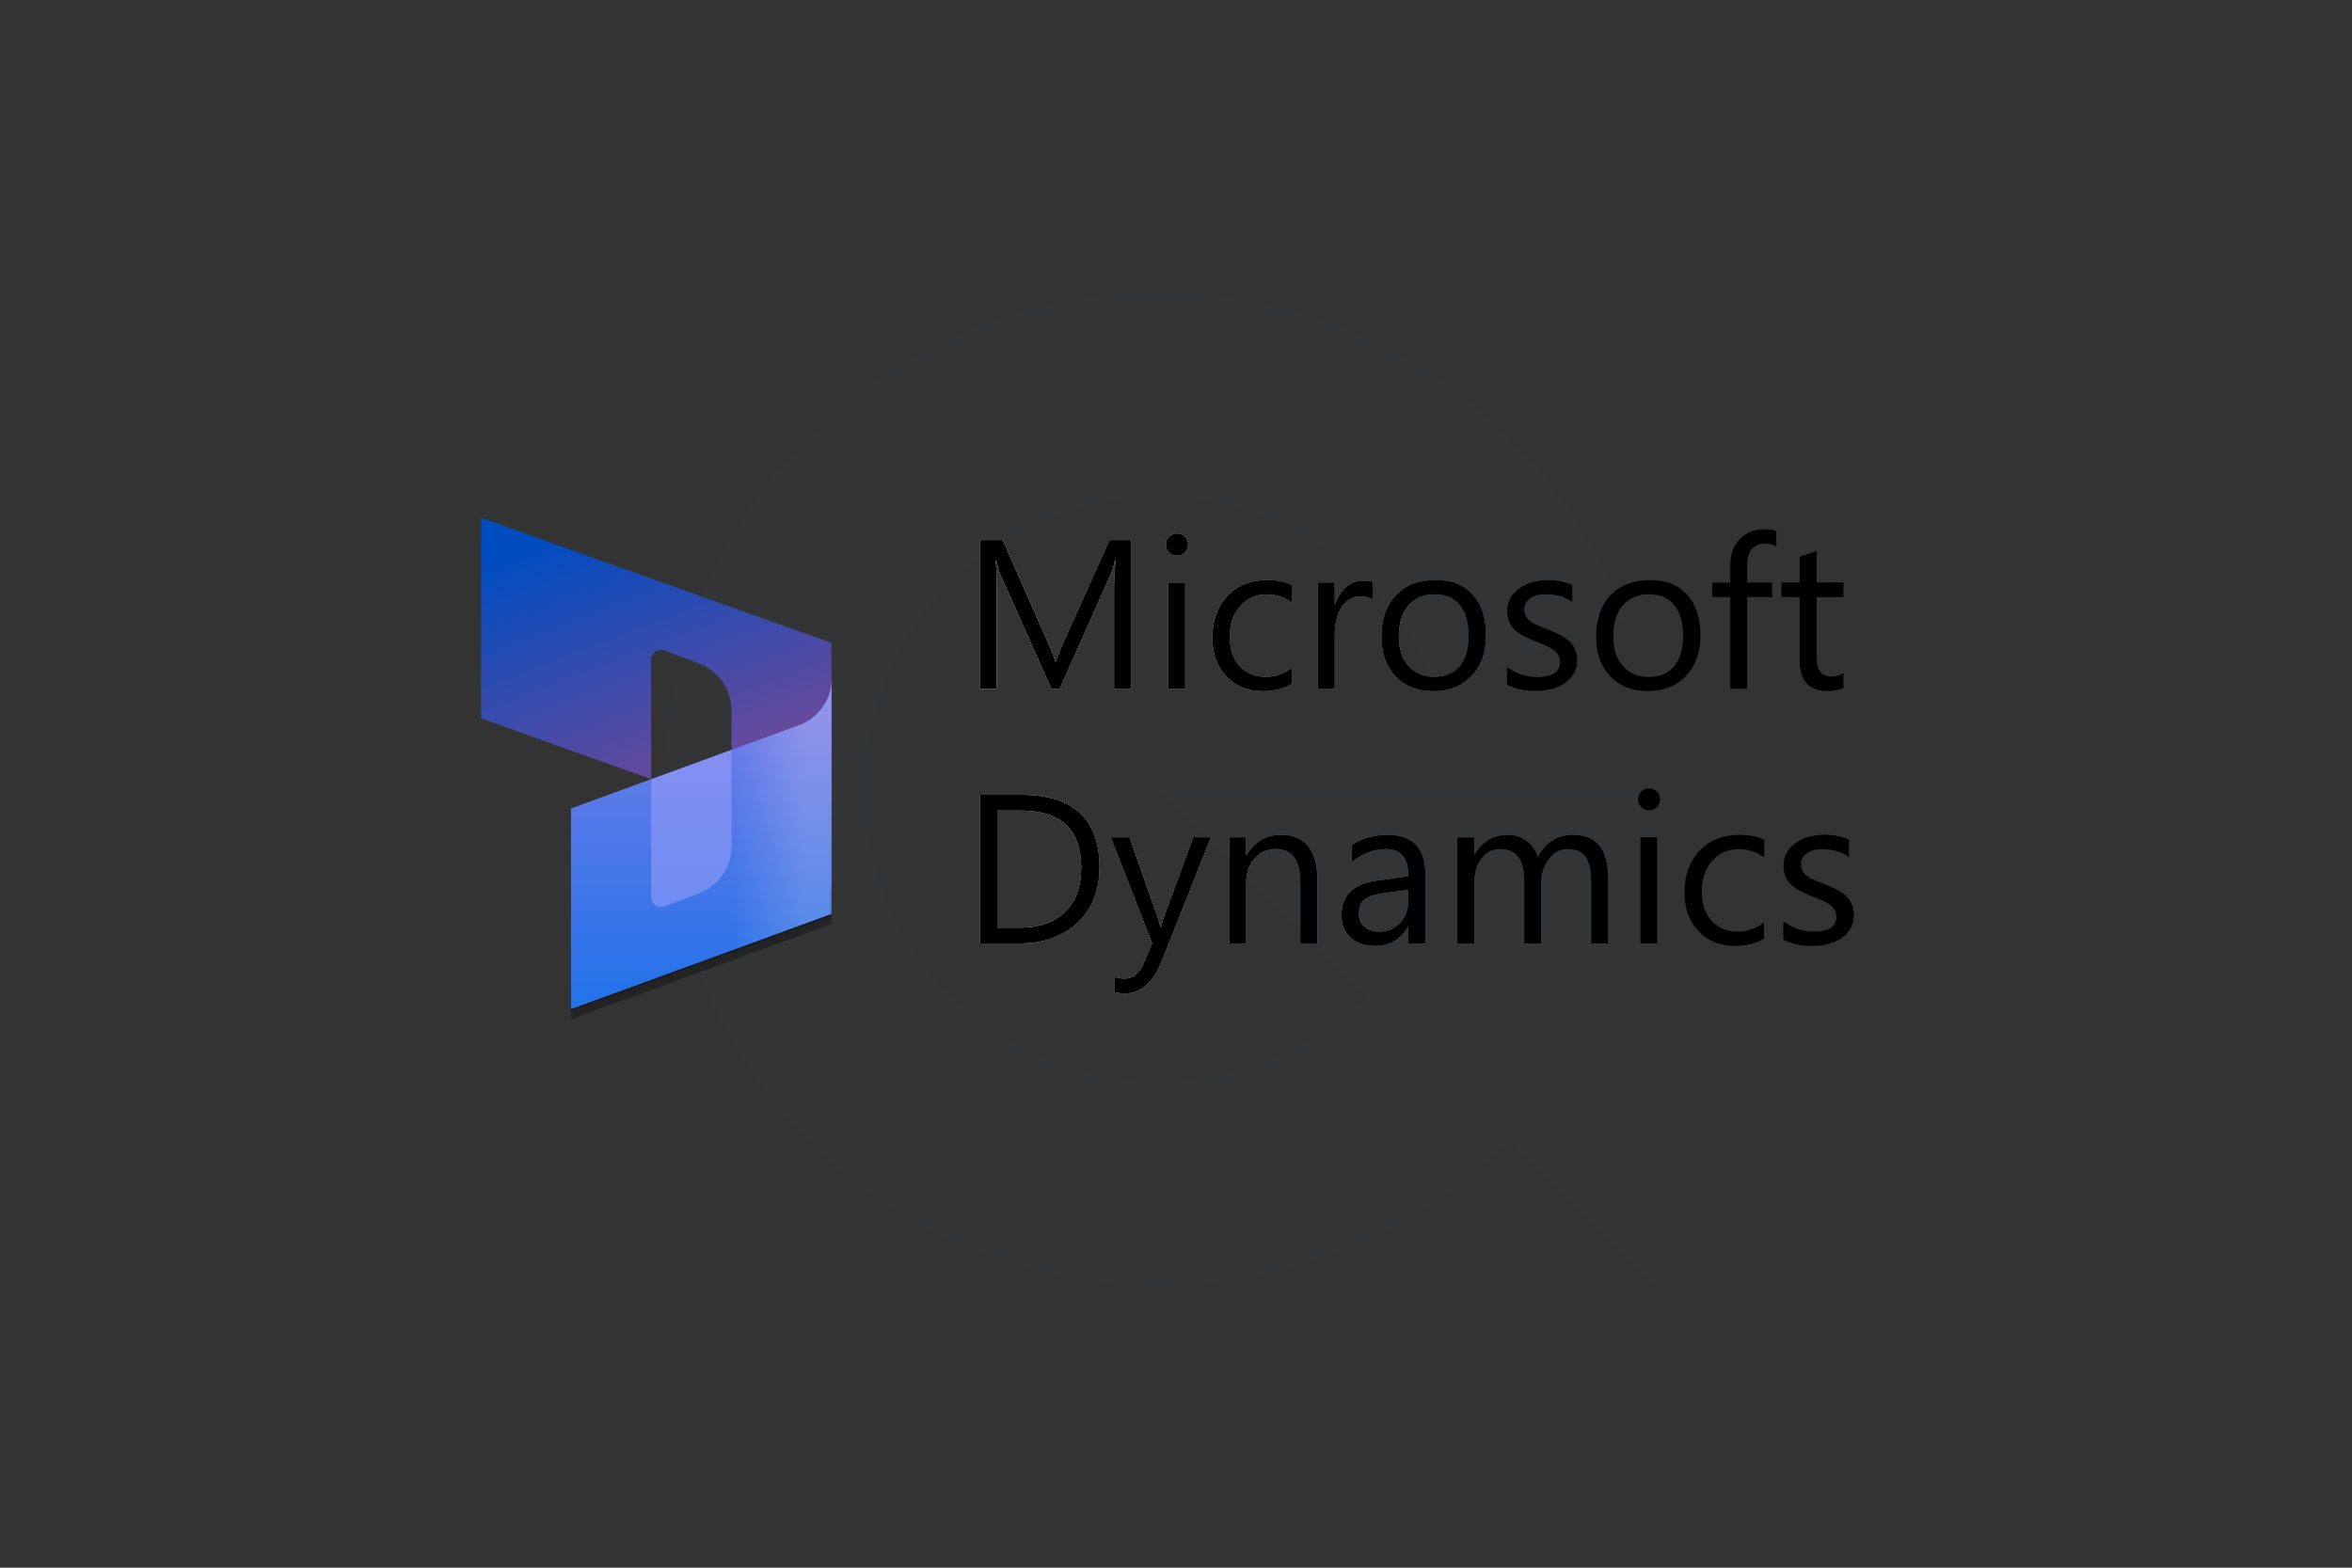 <?xml version="1.0" encoding="UTF-8"?>
<svg xmlns="http://www.w3.org/2000/svg" xmlns:xlink="http://www.w3.org/1999/xlink" id="Laag_1" data-name="Laag 1" viewBox="0 0 1200 800">
  <rect x="0" y="0" width="1200" height="800" fill="#333333" stroke="none"/>
  <defs>
    <style>
      .cls-1 {
        fill: none;
      }

      .cls-2 {
        fill: #2c3e50;
        opacity: .1;
      }

      .cls-3 {
        clip-path: url(#clippath);
      }

      .cls-4 {
        mask: url(#mask);
      }

      .cls-5 {
        fill: #fff;
      }

      .cls-6 {
        fill: #a3a4fa;
      }

      .cls-7 {
        fill: url(#Naamloos_verloop_21-7);
      }

      .cls-8 {
        fill: url(#Naamloos_verloop_21-6);
      }

      .cls-9 {
        fill: url(#Naamloos_verloop_21-3);
      }

      .cls-10 {
        fill: url(#Naamloos_verloop_21-2);
      }

      .cls-11 {
        fill: url(#Naamloos_verloop_21-9);
      }

      .cls-12 {
        fill: url(#Naamloos_verloop_21-8);
      }

      .cls-13 {
        fill: url(#Naamloos_verloop_21-4);
      }

      .cls-14 {
        fill: url(#Naamloos_verloop_21-5);
      }

      .cls-15 {
        clip-path: url(#clippath-1);
      }

      .cls-16 {
        clip-path: url(#clippath-4);
      }

      .cls-17 {
        clip-path: url(#clippath-3);
      }

      .cls-18 {
        clip-path: url(#clippath-2);
      }

      .cls-19 {
        clip-path: url(#clippath-7);
      }

      .cls-20 {
        clip-path: url(#clippath-8);
      }

      .cls-21 {
        clip-path: url(#clippath-6);
      }

      .cls-22 {
        clip-path: url(#clippath-5);
      }

      .cls-23 {
        clip-path: url(#clippath-9);
      }

      .cls-24 {
        clip-path: url(#clippath-20);
      }

      .cls-25 {
        clip-path: url(#clippath-21);
      }

      .cls-26 {
        clip-path: url(#clippath-24);
      }

      .cls-27 {
        clip-path: url(#clippath-23);
      }

      .cls-28 {
        clip-path: url(#clippath-22);
      }

      .cls-29 {
        clip-path: url(#clippath-25);
      }

      .cls-30 {
        clip-path: url(#clippath-27);
      }

      .cls-31 {
        clip-path: url(#clippath-28);
      }

      .cls-32 {
        clip-path: url(#clippath-26);
      }

      .cls-33 {
        clip-path: url(#clippath-14);
      }

      .cls-34 {
        clip-path: url(#clippath-13);
      }

      .cls-35 {
        clip-path: url(#clippath-12);
      }

      .cls-36 {
        clip-path: url(#clippath-10);
      }

      .cls-37 {
        clip-path: url(#clippath-15);
      }

      .cls-38 {
        clip-path: url(#clippath-17);
      }

      .cls-39 {
        clip-path: url(#clippath-16);
      }

      .cls-40 {
        clip-path: url(#clippath-19);
      }

      .cls-41 {
        clip-path: url(#clippath-11);
      }

      .cls-42 {
        clip-path: url(#clippath-18);
      }

      .cls-43 {
        opacity: .32;
      }

      .cls-44 {
        opacity: .24;
      }

      .cls-45 {
        fill: url(#Naamloos_verloop_21-12);
      }

      .cls-46 {
        fill: url(#Naamloos_verloop_21-13);
      }

      .cls-47 {
        fill: url(#Naamloos_verloop_21-11);
      }

      .cls-48 {
        fill: url(#Naamloos_verloop_21-17);
      }

      .cls-49 {
        fill: url(#Naamloos_verloop_21-10);
      }

      .cls-50 {
        fill: url(#Naamloos_verloop_21-15);
      }

      .cls-51 {
        fill: url(#Naamloos_verloop_21-14);
      }

      .cls-52 {
        fill: url(#Naamloos_verloop_21-16);
      }

      .cls-53, .cls-54 {
        isolation: isolate;
      }

      .cls-55 {
        fill: url(#Naamloos_verloop_21);
      }

      .cls-56 {
        fill: url(#Naamloos_verloop_17);
      }

      .cls-57 {
        fill: url(#Naamloos_verloop_18);
      }

      .cls-58 {
        fill: url(#Naamloos_verloop_16);
      }

      .cls-59 {
        fill: url(#Naamloos_verloop_15);
      }

      .cls-60 {
        mask: url(#mask-1);
      }

      .cls-54 {
        opacity: .5;
      }
    </style>
    <clipPath id="clippath">
      <rect class="cls-1" x="245.2" y="264.14" width="700.59" height="255.96"></rect>
    </clipPath>
    <clipPath id="clippath-1">
      <rect class="cls-1" x="245.2" y="264.14" width="700.59" height="255.96"></rect>
    </clipPath>
    <clipPath id="clippath-2">
      <rect class="cls-1" x="245.2" y="264.14" width="700.59" height="255.96"></rect>
    </clipPath>
    <mask id="mask" x="190.57" y="204.41" width="288.43" height="315.69" maskUnits="userSpaceOnUse">
      <g>
        <rect x="245.2" y="264.14" width="179.17" height="255.96"></rect>
        <g class="cls-53">
          <path class="cls-5" d="m424.38,346.17c0-10.82-6.8-20.47-16.99-24.1l-148.5-53.04c-6.67-2.38-13.68,2.56-13.68,9.64v80.64c0,4.33,2.72,8.19,6.8,9.64l66.55,23.77c6.67,2.38,13.68-2.56,13.68-9.64v-46.3c0-3.58,3.57-6.05,6.92-4.79l17.45,6.57c9.98,3.76,16.58,13.3,16.58,23.96v20.16l-75.18,27.47c-4.04,1.48-6.72,5.32-6.72,9.62v80.58c0,7.11,7.07,12.06,13.75,9.62l102.54-37.46c10.1-3.69,16.81-13.29,16.81-24.04v-102.28Z"></path>
        </g>
      </g>
    </mask>
    <clipPath id="clippath-3">
      <rect class="cls-1" x="245.2" y="264.14" width="179.17" height="255.96"></rect>
    </clipPath>
    <clipPath id="clippath-4">
      <path class="cls-1" d="m245.2,264.14l179.17,63.99v87.86c0,7.08-7.01,12.02-13.68,9.64l-37.51-13.39v-49.75c0-10.66-6.61-20.21-16.59-23.96l-17.44-6.55c-3.35-1.26-6.92,1.22-6.92,4.79v60.84l-87.03-31.08v-102.39Z"></path>
    </clipPath>
    <linearGradient id="Naamloos_verloop_18" data-name="Naamloos verloop 18" x1="-177.89" y1="1564.88" x2="-176.63" y2="1564.88" gradientTransform="translate(166568.94 19158.01) rotate(90) scale(106.23)" gradientUnits="userSpaceOnUse">
      <stop offset="0" stop-color="#004cc1"></stop>
      <stop offset="1" stop-color="#644a9c"></stop>
    </linearGradient>
    <clipPath id="clippath-5">
      <rect class="cls-1" x="291.28" y="347.07" width="133.1" height="168.94"></rect>
    </clipPath>
    <clipPath id="clippath-6">
      <rect class="cls-1" x="291.28" y="351.17" width="133.1" height="168.94"></rect>
    </clipPath>
    <clipPath id="clippath-7">
      <path class="cls-1" d="m424.38,346.05h0c0,10.75-6.71,20.37-16.81,24.06l-116.29,42.49v102.38l133.1-48.63v-120.3Z"></path>
    </clipPath>
    <linearGradient id="Naamloos_verloop_17" data-name="Naamloos verloop 17" x1="-160.69" y1="1576.05" x2="-159.44" y2="1576.05" gradientTransform="translate(-186063.56 -18501.49) rotate(-90) scale(118.28)" gradientUnits="userSpaceOnUse">
      <stop offset="0" stop-color="#0b5ed9"></stop>
      <stop offset="1" stop-color="#a176d8"></stop>
    </linearGradient>
    <clipPath id="clippath-8">
      <rect class="cls-1" x="291.28" y="346.05" width="133.1" height="168.93"></rect>
    </clipPath>
    <clipPath id="clippath-9">
      <path class="cls-1" d="m424.38,346.05h0c0,10.75-6.71,20.37-16.81,24.06l-116.29,42.49v102.38l133.1-48.63v-120.3Z"></path>
    </clipPath>
    <linearGradient id="Naamloos_verloop_16" data-name="Naamloos verloop 16" x1="-180.74" y1="1598.73" x2="-179.48" y2="1598.73" gradientTransform="translate(-6909.61 65303.52) rotate(-180) scale(40.58)" gradientUnits="userSpaceOnUse">
      <stop offset="0" stop-color="#fff"></stop>
      <stop offset=".29" stop-color="#868686"></stop>
      <stop offset="1" stop-color="#000"></stop>
    </linearGradient>
    <mask id="mask-1" x="291.28" y="346.05" width="133.1" height="168.94" maskUnits="userSpaceOnUse">
      <rect class="cls-58" x="291.28" y="346.05" width="133.1" height="168.94"></rect>
    </mask>
    <linearGradient id="Naamloos_verloop_15" data-name="Naamloos verloop 15" x1="-180.74" y1="1598.73" x2="-179.48" y2="1598.73" gradientTransform="translate(-6909.61 65303.51) rotate(-180) scale(40.58)" gradientUnits="userSpaceOnUse">
      <stop offset="0" stop-color="#86b1fa"></stop>
      <stop offset=".29" stop-color="#86b1fa"></stop>
      <stop offset="1" stop-color="#4285f9"></stop>
    </linearGradient>
    <clipPath id="clippath-10">
      <rect class="cls-1" x="332.21" y="382.7" width="40.98" height="80.16"></rect>
    </clipPath>
    <clipPath id="clippath-11">
      <path class="cls-1" d="m566.14,275.58l-23.75,52.69c-.92,2.04-2.13,5.15-3.65,9.31h-.32c-.53-2.01-1.69-5.04-3.49-9.1l-23.28-52.9h-11.74v75.86h8.57v-50.78c0-6.88-.14-11.83-.42-14.86h.21c.77,3.49,1.53,6.08,2.27,7.78l25.87,57.87h4.34l25.92-58.3c.67-1.48,1.43-3.93,2.27-7.35h.21c-.5,5.82-.74,10.74-.74,14.76v50.89h8.84v-75.86h-11.11Z"></path>
    </clipPath>
    <linearGradient id="Naamloos_verloop_21" data-name="Naamloos verloop 21" x1="-168.3" y1="1575.6" x2="-167.04" y2="1575.6" gradientTransform="translate(60210.73 559324.08) scale(354.79 -354.79)" gradientUnits="userSpaceOnUse">
      <stop offset="0" stop-color="#fff"></stop>
      <stop offset="1" stop-color="#1b1b1a"></stop>
    </linearGradient>
    <clipPath id="clippath-12">
      <path class="cls-1" d="m596.03,351.44h8.68v-54.17h-8.68v54.17Zm.48-77.58c-1.09,1.08-1.64,2.43-1.64,4.05s.55,2.96,1.64,4.02c1.09,1.06,2.41,1.59,3.97,1.59s2.93-.55,4.05-1.64c1.11-1.09,1.67-2.41,1.67-3.97s-.56-2.97-1.67-4.05c-1.11-1.07-2.46-1.61-4.05-1.61s-2.88.54-3.97,1.61"></path>
    </clipPath>
    <linearGradient id="Naamloos_verloop_21-2" data-name="Naamloos verloop 21" x1="-168.3" y1="1575.6" x2="-167.04" y2="1575.6" xlink:href="#Naamloos_verloop_21"></linearGradient>
    <clipPath id="clippath-13">
      <path class="cls-1" d="m626.23,304.12c-5.11,5.41-7.67,12.58-7.67,21.5,0,8.01,2.37,14.52,7.11,19.55,4.74,5.03,10.98,7.54,18.7,7.54,5.71,0,10.65-1.25,14.81-3.76v-8.25c-4.16,3.14-8.61,4.71-13.33,4.71-5.61,0-10.08-1.83-13.41-5.5-3.33-3.67-5-8.67-5-15.02s1.77-11.66,5.32-15.63c3.54-3.97,8.08-5.95,13.62-5.95,4.58,0,8.89,1.41,12.91,4.23v-8.89c-3.63-1.76-7.83-2.64-12.59-2.64-8.53,0-15.36,2.71-20.47,8.12"></path>
    </clipPath>
    <linearGradient id="Naamloos_verloop_21-3" data-name="Naamloos verloop 21" x1="-168.3" y1="1575.57" x2="-167.04" y2="1575.57" xlink:href="#Naamloos_verloop_21"></linearGradient>
    <clipPath id="clippath-14">
      <path class="cls-1" d="m686.85,299.52c-2.54,2.13-4.43,5.1-5.66,8.91h-.21v-11.16h-8.68v54.17h8.68v-27.61c0-6.03,1.24-10.79,3.73-14.28,2.49-3.49,5.58-5.24,9.28-5.24,2.86,0,5.04.58,6.56,1.74v-8.99c-1.2-.49-2.93-.74-5.18-.74-3.14,0-5.98,1.07-8.52,3.2"></path>
    </clipPath>
    <linearGradient id="Naamloos_verloop_21-4" data-name="Naamloos verloop 21" x1="-168.3" y1="1575.57" x2="-167.04" y2="1575.57" xlink:href="#Naamloos_verloop_21"></linearGradient>
    <clipPath id="clippath-15">
      <path class="cls-1" d="m718.65,339.86c-3.28-3.7-4.92-8.76-4.92-15.18s1.62-11.89,4.87-15.68c3.24-3.79,7.65-5.69,13.22-5.69s9.92,1.83,12.93,5.5c3.01,3.67,4.52,8.89,4.52,15.66s-1.51,11.87-4.52,15.5-7.33,5.45-12.93,5.45-9.89-1.85-13.17-5.55m-6.35-36.18c-4.97,5.11-7.46,12.22-7.46,21.32,0,8.36,2.39,15.07,7.17,20.13,4.78,5.06,11.17,7.59,19.18,7.59s14.77-2.6,19.65-7.8c4.89-5.2,7.33-12.12,7.33-20.76s-2.27-15.71-6.8-20.69c-4.53-4.97-10.84-7.46-18.91-7.46s-15.18,2.56-20.15,7.67"></path>
    </clipPath>
    <linearGradient id="Naamloos_verloop_21-5" data-name="Naamloos verloop 21" x1="-168.3" y1="1575.57" x2="-167.04" y2="1575.57" xlink:href="#Naamloos_verloop_21"></linearGradient>
    <clipPath id="clippath-16">
      <path class="cls-1" d="m781.89,297.01c-2.49.67-4.7,1.67-6.64,2.99-1.94,1.32-3.49,2.96-4.66,4.92-1.16,1.96-1.75,4.21-1.75,6.75,0,2.08.31,3.9.93,5.45.62,1.55,1.53,2.94,2.75,4.15,1.22,1.22,2.73,2.31,4.55,3.28,1.82.97,3.92,1.93,6.32,2.88,1.73.67,3.34,1.31,4.84,1.93,1.5.62,2.8,1.31,3.91,2.09,1.11.78,1.99,1.67,2.64,2.67.65,1,.98,2.23.98,3.68,0,5.08-3.81,7.62-11.43,7.62-5.68,0-10.88-1.75-15.61-5.24v9.31c4.09,2.15,8.92,3.23,14.49,3.23,2.82,0,5.52-.32,8.09-.95,2.57-.63,4.85-1.6,6.82-2.91,1.98-1.3,3.55-2.94,4.74-4.92,1.18-1.98,1.77-4.3,1.77-6.98,0-2.19-.36-4.07-1.08-5.66-.72-1.59-1.75-2.99-3.09-4.21-1.34-1.22-2.96-2.31-4.87-3.28-1.91-.97-4.06-1.91-6.45-2.83-1.8-.71-3.4-1.36-4.81-1.96-1.41-.6-2.61-1.27-3.6-2.01-.99-.74-1.74-1.59-2.25-2.54-.51-.95-.77-2.13-.77-3.54,0-1.13.25-2.16.77-3.1.51-.93,1.23-1.74,2.17-2.41.94-.67,2.05-1.19,3.36-1.56,1.3-.37,2.77-.56,4.39-.56,5.19,0,9.77,1.3,13.75,3.91v-8.78c-3.7-1.62-7.9-2.43-12.59-2.43-2.64,0-5.21.33-7.7,1.01"></path>
    </clipPath>
    <linearGradient id="Naamloos_verloop_21-6" data-name="Naamloos verloop 21" x1="-168.3" y1="1575.57" x2="-167.04" y2="1575.57" xlink:href="#Naamloos_verloop_21"></linearGradient>
    <clipPath id="clippath-17">
      <path class="cls-1" d="m828.09,339.86c-3.28-3.7-4.92-8.76-4.92-15.18s1.62-11.89,4.87-15.68c3.24-3.79,7.65-5.69,13.22-5.69s9.92,1.83,12.93,5.5c3.02,3.67,4.52,8.89,4.52,15.66s-1.51,11.87-4.52,15.5c-3.01,3.63-7.33,5.45-12.93,5.45s-9.89-1.85-13.17-5.55m-6.35-36.18c-4.97,5.11-7.46,12.22-7.46,21.32,0,8.36,2.39,15.07,7.17,20.13,4.78,5.06,11.17,7.59,19.18,7.59s14.77-2.6,19.65-7.8c4.89-5.2,7.33-12.12,7.33-20.76s-2.27-15.71-6.8-20.69c-4.53-4.97-10.84-7.46-18.91-7.46s-15.18,2.56-20.15,7.67"></path>
    </clipPath>
    <linearGradient id="Naamloos_verloop_21-7" data-name="Naamloos verloop 21" x1="-168.3" y1="1575.57" x2="-167.04" y2="1575.57" xlink:href="#Naamloos_verloop_21"></linearGradient>
    <clipPath id="clippath-18">
      <path class="cls-1" d="m887.71,275.03c-3.28,3.3-4.92,7.79-4.92,13.46v8.78h-9.26v7.4h9.26v46.76h8.62v-46.76h12.7v-7.4h-12.7v-8.36c0-7.65,3.03-11.48,9.1-11.48,2.15,0,4.07.48,5.77,1.43v-7.83c-1.55-.63-3.65-.95-6.3-.95-4.9,0-8.99,1.65-12.27,4.95"></path>
    </clipPath>
    <linearGradient id="Naamloos_verloop_21-8" data-name="Naamloos verloop 21" x1="-168.3" y1="1575.6" x2="-167.04" y2="1575.6" xlink:href="#Naamloos_verloop_21"></linearGradient>
    <clipPath id="clippath-19">
      <path class="cls-1" d="m918.18,284.05v13.22h-9.31v7.4h9.31v32.06c0,10.58,4.74,15.87,14.23,15.87,3.35,0,6.05-.56,8.09-1.69v-7.41c-1.59,1.2-3.47,1.8-5.66,1.8-2.86,0-4.9-.77-6.14-2.33-1.23-1.55-1.85-4.14-1.85-7.78v-30.52h13.65v-7.4h-13.65v-16.03l-8.68,2.8Z"></path>
    </clipPath>
    <linearGradient id="Naamloos_verloop_21-9" data-name="Naamloos verloop 21" x1="-168.3" y1="1575.59" x2="-167.04" y2="1575.59" xlink:href="#Naamloos_verloop_21"></linearGradient>
    <clipPath id="clippath-20">
      <path class="cls-1" d="m508.79,413.63h11.85c20.66,0,31,9.72,31,29.15,0,9.77-2.77,17.32-8.3,22.64-5.54,5.32-13.28,7.99-23.22,7.99h-11.32v-59.78Zm-8.89-8.04v75.86h20.1c12.45,0,22.38-3.55,29.81-10.66,7.42-7.11,11.14-16.51,11.14-28.22,0-24.65-13.37-36.98-40.1-36.98h-20.95Z"></path>
    </clipPath>
    <linearGradient id="Naamloos_verloop_21-10" data-name="Naamloos verloop 21" y1="1575.23" x2="-167.04" y2="1575.23" xlink:href="#Naamloos_verloop_21"></linearGradient>
    <clipPath id="clippath-21">
      <path class="cls-1" d="m608.83,427.28l-15.39,41.79c-.53,1.83-.88,3.17-1.06,4.02h-.32c-.57-2.22-.94-3.6-1.11-4.13l-14.65-41.68h-9.63l21.16,54.06-4.34,10.26c-2.19,5.22-5.47,7.83-9.84,7.83-1.55,0-3.26-.32-5.13-.95v7.78c1.52.46,3.4.69,5.66.69,8.04,0,14.28-5.61,18.73-16.82l24.92-62.84h-8.99Z"></path>
    </clipPath>
    <linearGradient id="Naamloos_verloop_21-11" data-name="Naamloos verloop 21" x1="-168.3" y1="1575.16" x2="-167.04" y2="1575.16" xlink:href="#Naamloos_verloop_21"></linearGradient>
    <clipPath id="clippath-22">
      <path class="cls-1" d="m636.02,436.27h-.21v-8.99h-8.68v54.17h8.68v-30.89c0-4.97,1.42-9.09,4.26-12.35,2.84-3.26,6.43-4.89,10.77-4.89,8.39,0,12.59,5.75,12.59,17.25v30.89h8.68v-33.12c0-7.23-1.57-12.76-4.71-16.58-3.14-3.83-7.67-5.74-13.6-5.74-7.76,0-13.68,3.42-17.77,10.26"></path>
    </clipPath>
    <linearGradient id="Naamloos_verloop_21-12" data-name="Naamloos verloop 21" x1="-168.3" y1="1575.2" x2="-167.04" y2="1575.2" xlink:href="#Naamloos_verloop_21"></linearGradient>
    <clipPath id="clippath-23">
      <path class="cls-1" d="m696.14,472.9c-1.89-1.67-2.83-3.84-2.83-6.48,0-3.63,1.02-6.16,3.07-7.59,2.04-1.43,5.08-2.42,9.1-2.99l13.07-1.8v5.4c0,4.62-1.4,8.44-4.21,11.45-2.8,3.01-6.36,4.52-10.66,4.52-3.14,0-5.65-.84-7.54-2.51m-6.43-41.82v8.89c5.26-4.44,11.14-6.66,17.67-6.66,7.44,0,11.16,4.6,11.16,13.81l-16.24,2.27c-11.92,1.66-17.88,7.55-17.88,17.67,0,4.73,1.52,8.52,4.58,11.37,3.05,2.86,7.27,4.29,12.67,4.29,7.34,0,12.89-3.24,16.66-9.73h.21v8.46h8.68v-35.23c0-13.47-6.37-20.21-19.1-20.21-6.95,0-13.09,1.69-18.41,5.08"></path>
    </clipPath>
    <linearGradient id="Naamloos_verloop_21-13" data-name="Naamloos verloop 21" x1="-168.3" y1="1575.2" x2="-167.04" y2="1575.2" xlink:href="#Naamloos_verloop_21"></linearGradient>
    <clipPath id="clippath-24">
      <path class="cls-1" d="m784.61,437.22c-1.02-3.35-2.91-6.06-5.66-8.12-2.75-2.06-5.98-3.1-9.68-3.1-7.37,0-12.98,3.28-16.82,9.84h-.21v-8.57h-8.68v54.17h8.68v-30.89c0-5.11,1.23-9.27,3.7-12.46,2.47-3.19,5.61-4.79,9.42-4.79,8.22,0,12.33,5.32,12.33,15.97v32.16h8.68v-30.89c0-4.73,1.3-8.78,3.89-12.17,2.59-3.38,5.74-5.08,9.44-5.08,4.37,0,7.49,1.34,9.34,4.02,1.85,2.68,2.78,7.02,2.78,13.01v31.1h8.67v-33.38c0-14.71-5.96-22.06-17.88-22.06-7.97,0-13.97,3.74-17.99,11.22"></path>
    </clipPath>
    <linearGradient id="Naamloos_verloop_21-14" data-name="Naamloos verloop 21" x1="-168.3" y1="1575.2" x2="-167.04" y2="1575.2" xlink:href="#Naamloos_verloop_21"></linearGradient>
    <clipPath id="clippath-25">
      <path class="cls-1" d="m836.88,481.45h8.68v-54.17h-8.68v54.17Zm.48-77.58c-1.09,1.08-1.64,2.43-1.64,4.05s.55,2.96,1.64,4.02c1.09,1.06,2.41,1.59,3.97,1.59s2.94-.55,4.05-1.64c1.11-1.09,1.67-2.42,1.67-3.97s-.56-2.97-1.67-4.05c-1.11-1.08-2.46-1.61-4.05-1.61s-2.88.54-3.97,1.61"></path>
    </clipPath>
    <linearGradient id="Naamloos_verloop_21-15" data-name="Naamloos verloop 21" x1="-168.3" y1="1575.23" x2="-167.04" y2="1575.23" xlink:href="#Naamloos_verloop_21"></linearGradient>
    <clipPath id="clippath-26">
      <path class="cls-1" d="m867.08,434.13c-5.11,5.41-7.67,12.58-7.67,21.5,0,8.01,2.37,14.52,7.11,19.55,4.74,5.03,10.98,7.54,18.7,7.54,5.71,0,10.65-1.25,14.81-3.76v-8.25c-4.16,3.14-8.61,4.71-13.33,4.71-5.61,0-10.08-1.83-13.41-5.5-3.33-3.67-5-8.68-5-15.02s1.77-11.66,5.32-15.63c3.54-3.97,8.08-5.95,13.62-5.95,4.58,0,8.89,1.41,12.91,4.23v-8.89c-3.63-1.76-7.83-2.64-12.59-2.64-8.53,0-15.36,2.71-20.47,8.12"></path>
    </clipPath>
    <linearGradient id="Naamloos_verloop_21-16" data-name="Naamloos verloop 21" x1="-168.3" y1="1575.2" x2="-167.04" y2="1575.2" xlink:href="#Naamloos_verloop_21"></linearGradient>
    <clipPath id="clippath-27">
      <path class="cls-1" d="m923.02,427.01c-2.49.67-4.7,1.67-6.64,2.99-1.94,1.32-3.49,2.96-4.66,4.92-1.16,1.96-1.75,4.21-1.75,6.74,0,2.08.31,3.9.93,5.45.62,1.55,1.53,2.94,2.75,4.15,1.22,1.22,2.73,2.31,4.55,3.28,1.82.97,3.92,1.93,6.32,2.88,1.73.67,3.34,1.31,4.84,1.93,1.5.62,2.8,1.31,3.91,2.09,1.11.78,1.99,1.67,2.65,2.67.65,1.01.98,2.23.98,3.68,0,5.08-3.81,7.62-11.43,7.62-5.68,0-10.88-1.75-15.61-5.24v9.31c4.09,2.15,8.92,3.23,14.49,3.23,2.82,0,5.52-.32,8.09-.95,2.57-.64,4.85-1.61,6.82-2.91,1.97-1.3,3.55-2.94,4.73-4.92,1.18-1.98,1.77-4.3,1.77-6.98,0-2.19-.36-4.07-1.09-5.66-.72-1.59-1.75-2.99-3.09-4.21-1.34-1.22-2.96-2.31-4.87-3.28-1.91-.97-4.06-1.91-6.45-2.83-1.8-.71-3.4-1.36-4.81-1.96-1.41-.6-2.61-1.27-3.6-2.01-.99-.74-1.74-1.59-2.25-2.54s-.77-2.13-.77-3.55c0-1.13.26-2.16.77-3.09.51-.94,1.23-1.74,2.17-2.41.93-.67,2.05-1.19,3.36-1.56,1.3-.37,2.77-.56,4.39-.56,5.18,0,9.77,1.31,13.75,3.91v-8.78c-3.7-1.62-7.9-2.43-12.59-2.43-2.65,0-5.21.34-7.7,1.01"></path>
    </clipPath>
    <linearGradient id="Naamloos_verloop_21-17" data-name="Naamloos verloop 21" x1="-168.3" y1="1575.2" x2="-167.04" y2="1575.2" xlink:href="#Naamloos_verloop_21"></linearGradient>
    <clipPath id="clippath-28">
      <rect class="cls-1" x="245.2" y="264.14" width="700.59" height="255.96"></rect>
    </clipPath>
  </defs>
  <path class="cls-2" d="m844.3,402.75h-253.02l106.15,106.15c-15.81,15.81-35.2,27.96-56.76,35.48-3.08,1.07-6.2,2.05-9.34,2.92-1.55.43-3.11.82-4.68,1.2-3.07.74-6.16,1.4-9.27,1.95-1.84.32-3.7.59-5.57.85-2.88.4-5.77.74-8.67.97-2.19.17-4.39.26-6.6.33-2.74.1-5.48.17-8.23.12-2.16-.04-4.29-.19-6.42-.32-2.96-.19-5.92-.38-8.88-.75-1.6-.19-3.16-.48-4.74-.72-3.51-.55-7.02-1.14-10.51-1.95-.92-.21-1.82-.48-2.74-.7-4.08-1.03-8.16-2.17-12.2-3.55-.42-.14-.83-.31-1.25-.46-4.39-1.55-8.75-3.29-13.06-5.28-.33-.15-.66-.32-.99-.47-4.22-1.98-8.3-4.14-12.24-6.46-.6-.35-1.18-.72-1.77-1.08-3.57-2.16-7.01-4.45-10.34-6.87-.86-.63-1.72-1.27-2.57-1.92-3-2.27-5.89-4.64-8.68-7.11-.95-.84-1.89-1.7-2.82-2.56-2.65-2.46-5.2-5.01-7.64-7.64-.84-.9-1.67-1.82-2.49-2.74-2.47-2.8-4.84-5.68-7.09-8.64-.6-.79-1.2-1.59-1.79-2.39-2.37-3.25-4.61-6.58-6.7-10-.34-.55-.68-1.11-1.01-1.67-2.2-3.71-4.26-7.51-6.13-11.39-.17-.34-.33-.68-.49-1.02-1.91-4.04-3.65-8.16-5.2-12.35-.11-.29-.22-.59-.32-.88-1.5-4.13-2.8-8.34-3.93-12.59-.14-.52-.27-1.04-.4-1.56-1.01-3.97-1.85-7.99-2.53-12.04-.17-.99-.31-1.99-.46-2.99-.54-3.62-.94-7.26-1.22-10.91-.11-1.54-.17-3.09-.23-4.64-.14-3.29-.22-6.58-.14-9.89.04-1.73.16-3.44.26-5.16.19-3.29.42-6.58.83-9.87.18-1.43.43-2.83.65-4.25.55-3.59,1.17-7.18,1.99-10.75.23-1.02.52-2.01.78-3.02.99-3.91,2.08-7.81,3.4-11.68.25-.75.55-1.48.81-2.22,1.43-3.98,3.01-7.94,4.79-11.85.38-.84.8-1.66,1.2-2.5,1.72-3.6,3.57-7.1,5.53-10.49.73-1.25,1.49-2.48,2.26-3.71,1.72-2.79,3.53-5.5,5.41-8.14,1.18-1.64,2.39-3.26,3.63-4.86,1.63-2.11,3.32-4.16,5.05-6.16,1.58-1.82,3.2-3.61,4.87-5.35,1.6-1.68,3.25-3.32,4.92-4.92,1.86-1.78,3.76-3.51,5.71-5.19,1.71-1.47,3.45-2.9,5.22-4.28,1.99-1.56,4.01-3.08,6.07-4.54,1.94-1.37,3.91-2.69,5.91-3.96,2-1.28,4.02-2.51,6.08-3.69,2.19-1.25,4.41-2.44,6.66-3.58,2.01-1.02,4.05-2.01,6.11-2.95,2.34-1.06,4.71-2.05,7.09-2.99,2.16-.85,4.34-1.65,6.54-2.39,2.28-.78,4.58-1.49,6.9-2.16,2.55-.73,5.13-1.4,7.74-1.99,1.96-.45,3.92-.87,5.9-1.24,3.2-.6,6.42-1.09,9.69-1.48,1.43-.18,2.87-.35,4.3-.48,3.91-.35,7.87-.55,11.86-.6.92-.01,1.83-.04,2.75-.04,4.31.03,8.58.26,12.8.65.78.07,1.55.11,2.32.2,4.08.44,8.09,1.09,12.06,1.84,1.01.19,2.01.35,3.02.56,3.59.76,7.11,1.71,10.61,2.73,1.38.4,2.76.76,4.13,1.2,3.16,1.01,6.24,2.19,9.3,3.4,1.6.63,3.2,1.24,4.79,1.94,3.03,1.33,5.99,2.78,8.92,4.29,1.38.71,2.76,1.42,4.11,2.16,3.21,1.79,6.34,3.7,9.4,5.71.83.55,1.67,1.09,2.49,1.65,3.39,2.33,6.69,4.79,9.88,7.39.41.33.81.66,1.21.99,3.39,2.82,6.65,5.78,9.78,8.89,15.76,15.66,27.8,34.38,35.28,54.84l96.65-35.34c-12.52-34.23-32.62-65.58-58.9-91.87l.08-.08c-.58-.58-1.23-1.08-1.81-1.65-4.52-4.44-9.22-8.7-14.11-12.82-1.52-1.28-3.05-2.53-4.6-3.77-4.58-3.68-9.29-7.21-14.16-10.59-2.25-1.56-4.54-3.05-6.84-4.55-4.33-2.8-8.73-5.51-13.28-8.07-3.17-1.79-6.42-3.44-9.67-5.1-2.61-1.32-5.07-2.84-7.75-4.09-1.51-.7-3.06-1.18-4.57-1.85-3.58-1.58-7.24-2.99-10.91-4.41-4.3-1.66-8.59-3.32-12.93-4.73-3.19-1.04-6.45-1.91-9.7-2.82-5.06-1.43-10.11-2.81-15.2-3.91-2.53-.55-5.11-.95-7.67-1.42-5.93-1.09-11.86-2.06-17.8-2.72-2.05-.23-4.13-.35-6.19-.52-6.47-.55-12.91-.92-19.36-.98-.79,0-1.56-.12-2.36-.12-1.41,0-2.78.19-4.19.21-6.08.11-12.13.37-18.15.92-2.95.26-5.85.62-8.77.98-5,.63-9.97,1.35-14.91,2.28-3.73.69-7.42,1.48-11.09,2.33-4.03.94-8.03,1.95-12.01,3.09-4.2,1.19-8.34,2.49-12.45,3.89-3.47,1.18-6.9,2.44-10.31,3.77-4.24,1.65-8.41,3.4-12.53,5.27-3.33,1.51-6.6,3.1-9.87,4.75-3.89,1.97-7.72,4.02-11.49,6.18-3.45,1.97-6.82,4.05-10.18,6.18-3.35,2.14-6.65,4.33-9.88,6.62-3.55,2.51-7.02,5.12-10.45,7.82-2.87,2.26-5.7,4.57-8.47,6.95-3.43,2.95-6.77,6-10.06,9.14-2.65,2.54-5.23,5.12-7.77,7.76-3.01,3.14-5.93,6.36-8.79,9.67-2.69,3.12-5.29,6.31-7.83,9.56-2.33,2.99-4.61,6.01-6.82,9.12-2.91,4.08-5.65,8.27-8.32,12.53-1.56,2.5-3.12,4.99-4.6,7.56-3.03,5.24-5.82,10.61-8.48,16.08-.61,1.27-1.36,2.42-1.95,3.71-.34.72-.56,1.47-.89,2.19-2.67,5.86-5.04,11.86-7.26,17.96-.71,1.96-1.48,3.9-2.15,5.86-1.9,5.66-3.52,11.43-5.02,17.25-.66,2.53-1.38,5.05-1.95,7.59-1.14,5.07-2.02,10.23-2.85,15.41-.54,3.33-1.12,6.66-1.53,9.99-.55,4.54-.86,9.13-1.16,13.74-.26,3.91-.52,7.82-.59,11.72-.03,1.66-.25,3.27-.25,4.94,0,2.95.34,5.82.44,8.75.13,3.65.26,7.3.55,10.93.4,5.19,1.01,10.3,1.72,15.4.39,2.73.77,5.46,1.25,8.17,1.01,5.83,2.23,11.57,3.63,17.26.48,1.94.97,3.87,1.49,5.8,1.67,6.16,3.56,12.2,5.68,18.16.55,1.56,1.12,3.11,1.7,4.65,2.28,6.04,4.76,11.96,7.48,17.77.75,1.61,1.53,3.21,2.32,4.81,2.72,5.52,5.62,10.92,8.72,16.2,1.14,1.94,2.31,3.85,3.5,5.75,2.98,4.78,6.09,9.45,9.38,14.01,1.63,2.28,3.32,4.51,5.03,6.73,3.15,4.07,6.39,8.04,9.77,11.91,2.09,2.4,4.24,4.75,6.43,7.07,3.4,3.6,6.89,7.1,10.49,10.49,2.33,2.2,4.7,4.36,7.13,6.48,3.92,3.43,7.95,6.72,12.09,9.9,2.25,1.73,4.5,3.44,6.82,5.1,4.78,3.44,9.7,6.68,14.73,9.78,1.87,1.15,3.71,2.31,5.62,3.41,5.8,3.38,11.76,6.49,17.85,9.41.94.45,1.79,1,2.74,1.44.53.25,1.08.41,1.62.65,6.25,2.86,12.66,5.4,19.17,7.75,1.63.59,3.25,1.23,4.89,1.79,5.83,1.96,11.77,3.63,17.78,5.18,2.44.63,4.87,1.33,7.31,1.88,4.98,1.12,10.05,1.98,15.14,2.81,3.51.57,7.01,1.18,10.52,1.6,4.2.5,8.45.78,12.71,1.07,4.35.3,8.69.58,13.03.66,1.45.02,2.86.22,4.32.22,2.59,0,5.1-.31,7.68-.39,4.32-.13,8.62-.3,12.9-.65,4.43-.36,8.8-.89,13.16-1.47,3.6-.49,7.18-1,10.75-1.64,4.89-.87,9.71-1.9,14.5-3.05,2.99-.72,5.96-1.47,8.92-2.29,5.04-1.4,10-2.96,14.9-4.66,1.38-.48,2.81-.8,4.18-1.31l-.07-.2c34.85-12.77,66.25-32.72,91.99-58.46l74.5,74.5v-253.42h-.4Z"></path>
  <g class="cls-3">
    <g class="cls-15">
      <g class="cls-18">
        <g class="cls-4">
          <g class="cls-17">
            <g class="cls-16">
              <rect class="cls-57" x="221.86" y="237.56" width="225.86" height="217.02" transform="translate(-101.46 142.26) rotate(-20.91)"></rect>
            </g>
            <g class="cls-44">
              <g class="cls-22">
                <path d="m424.38,347.07h0c0,10.75-6.72,20.37-16.81,24.06l-116.29,42.49v102.38l133.1-48.63v-120.3Z"></path>
              </g>
            </g>
            <g class="cls-43">
              <g class="cls-21">
                <path d="m424.38,351.17h0c0,10.75-6.72,20.37-16.81,24.06l-116.29,42.49v102.38l133.1-48.63v-120.3Z"></path>
              </g>
            </g>
            <g class="cls-19">
              <rect class="cls-56" x="291.28" y="346.05" width="133.1" height="168.94"></rect>
            </g>
            <g class="cls-54">
              <g class="cls-20">
                <g class="cls-23">
                  <g class="cls-60">
                    <rect class="cls-59" x="291.28" y="346.05" width="133.1" height="168.94"></rect>
                  </g>
                </g>
              </g>
            </g>
            <g class="cls-54">
              <g class="cls-36">
                <path class="cls-6" d="m373.19,382.7l-40.98,14.99v60.04c0,3.58,3.57,6.05,6.92,4.79l17.48-6.58c9.97-3.76,16.58-13.3,16.58-23.96v-49.29Z"></path>
              </g>
            </g>
          </g>
        </g>
      </g>
      <g class="cls-41">
        <rect class="cls-55" x="499.91" y="275.58" width="77.34" height="75.86"></rect>
      </g>
      <g class="cls-35">
        <rect class="cls-10" x="594.86" y="272.25" width="11.32" height="79.19"></rect>
      </g>
      <g class="cls-34">
        <rect class="cls-9" x="618.56" y="296" width="40.73" height="56.71"></rect>
      </g>
      <g class="cls-33">
        <rect class="cls-13" x="672.31" y="296.32" width="28.25" height="55.12"></rect>
      </g>
      <g class="cls-37">
        <rect class="cls-14" x="704.84" y="296" width="53.32" height="56.71"></rect>
      </g>
      <g class="cls-39">
        <rect class="cls-8" x="768.74" y="296" width="35.92" height="56.71"></rect>
      </g>
      <g class="cls-38">
        <rect class="cls-7" x="814.29" y="296" width="53.32" height="56.71"></rect>
      </g>
      <g class="cls-42">
        <rect class="cls-12" x="873.54" y="270.08" width="32.75" height="81.36"></rect>
      </g>
      <g class="cls-40">
        <rect class="cls-11" x="908.87" y="281.24" width="31.63" height="71.36"></rect>
      </g>
      <g class="cls-24">
        <rect class="cls-49" x="499.91" y="405.59" width="61.05" height="75.86"></rect>
      </g>
      <g class="cls-25">
        <rect class="cls-47" x="566.67" y="427.28" width="51.15" height="79.67"></rect>
      </g>
      <g class="cls-28">
        <rect class="cls-45" x="627.13" y="426.01" width="44.96" height="55.44"></rect>
      </g>
      <g class="cls-27">
        <rect class="cls-46" x="684.42" y="426.01" width="42.8" height="56.71"></rect>
      </g>
      <g class="cls-26">
        <rect class="cls-51" x="743.56" y="426.01" width="76.92" height="55.44"></rect>
      </g>
      <g class="cls-29">
        <rect class="cls-50" x="835.71" y="402.25" width="11.32" height="79.19"></rect>
      </g>
      <g class="cls-32">
        <rect class="cls-52" x="859.41" y="426.01" width="40.73" height="56.71"></rect>
      </g>
      <g class="cls-30">
        <rect class="cls-48" x="909.88" y="426.01" width="35.92" height="56.71"></rect>
      </g>
      <g class="cls-31">
        <path d="m577.25,351.44h-8.84v-50.89c0-4.02.25-8.94.74-14.76h-.21c-.85,3.42-1.61,5.87-2.28,7.35l-25.92,58.3h-4.34l-25.87-57.87c-.74-1.69-1.5-4.28-2.28-7.78h-.21c.28,3.03.42,7.99.42,14.86v50.78h-8.57v-75.86h11.74l23.28,52.9c1.8,4.06,2.96,7.09,3.49,9.1h.32c1.52-4.16,2.73-7.27,3.65-9.31l23.75-52.69h11.11v75.86Z"></path>
        <path d="m600.47,283.52c-1.55,0-2.88-.53-3.97-1.59-1.09-1.06-1.64-2.4-1.64-4.02s.55-2.97,1.64-4.05c1.09-1.08,2.42-1.61,3.97-1.61s2.94.54,4.05,1.61c1.11,1.08,1.67,2.42,1.67,4.05s-.56,2.87-1.67,3.97c-1.11,1.09-2.46,1.64-4.05,1.64m4.23,67.92h-8.68v-54.17h8.68v54.17Z"></path>
        <path d="m659.19,348.95c-4.16,2.5-9.1,3.76-14.81,3.76-7.72,0-13.96-2.51-18.7-7.54-4.74-5.03-7.11-11.54-7.11-19.55,0-8.92,2.56-16.09,7.67-21.5,5.11-5.41,11.94-8.12,20.47-8.12,4.76,0,8.96.88,12.59,2.65v8.89c-4.02-2.82-8.32-4.23-12.91-4.23-5.54,0-10.08,1.98-13.62,5.95-3.55,3.97-5.32,9.18-5.32,15.63s1.67,11.36,5,15.02c3.33,3.67,7.8,5.5,13.41,5.5,4.72,0,9.17-1.57,13.33-4.71v8.25Z"></path>
        <path d="m700.56,306.05c-1.52-1.16-3.7-1.75-6.56-1.75-3.7,0-6.8,1.75-9.28,5.24-2.49,3.49-3.73,8.25-3.73,14.28v27.61h-8.68v-54.17h8.68v11.16h.21c1.23-3.81,3.12-6.78,5.66-8.91,2.54-2.13,5.38-3.2,8.52-3.2,2.26,0,3.99.25,5.19.74v8.99Z"></path>
        <path d="m731.18,352.71c-8.01,0-14.4-2.53-19.18-7.59-4.78-5.06-7.17-11.77-7.17-20.13,0-9.1,2.49-16.21,7.46-21.32,4.97-5.11,11.69-7.67,20.15-7.67s14.38,2.49,18.91,7.46c4.53,4.97,6.8,11.87,6.8,20.68s-2.44,15.56-7.33,20.76c-4.89,5.2-11.44,7.8-19.65,7.8m.63-49.41c-5.57,0-9.98,1.9-13.22,5.69-3.24,3.79-4.87,9.02-4.87,15.69s1.64,11.48,4.92,15.18c3.28,3.7,7.67,5.55,13.17,5.55s9.92-1.82,12.93-5.45c3.01-3.63,4.52-8.8,4.52-15.5s-1.51-11.99-4.52-15.66c-3.01-3.67-7.33-5.5-12.93-5.5"></path>
        <path d="m768.74,349.48v-9.31c4.73,3.49,9.93,5.24,15.61,5.24,7.62,0,11.43-2.54,11.43-7.62,0-1.45-.33-2.67-.98-3.68-.65-1-1.53-1.89-2.64-2.67-1.11-.78-2.42-1.47-3.91-2.09-1.5-.62-3.11-1.26-4.84-1.93-2.4-.95-4.51-1.91-6.32-2.88-1.82-.97-3.33-2.06-4.55-3.28-1.22-1.22-2.13-2.6-2.75-4.15-.62-1.55-.92-3.37-.92-5.45,0-2.54.58-4.79,1.75-6.75,1.16-1.96,2.72-3.6,4.66-4.92,1.94-1.32,4.15-2.32,6.64-2.99,2.49-.67,5.05-1.01,7.7-1.01,4.69,0,8.89.81,12.59,2.43v8.78c-3.99-2.61-8.57-3.91-13.75-3.91-1.62,0-3.09.18-4.39.55-1.3.37-2.43.89-3.36,1.56-.94.67-1.66,1.47-2.17,2.41-.51.94-.77,1.97-.77,3.09,0,1.41.26,2.59.77,3.54.51.95,1.26,1.8,2.25,2.54.99.74,2.19,1.41,3.6,2.01,1.41.6,3.01,1.25,4.81,1.96,2.4.92,4.55,1.86,6.45,2.83,1.9.97,3.53,2.06,4.87,3.28,1.34,1.22,2.37,2.62,3.09,4.21.72,1.59,1.08,3.47,1.08,5.66,0,2.68-.59,5.01-1.77,6.98-1.18,1.98-2.76,3.62-4.74,4.92-1.97,1.3-4.25,2.27-6.82,2.91-2.58.63-5.27.95-8.09.95-5.57,0-10.4-1.08-14.49-3.23"></path>
        <path d="m840.63,352.71c-8.01,0-14.4-2.53-19.18-7.59-4.78-5.06-7.17-11.77-7.17-20.13,0-9.1,2.49-16.21,7.46-21.32,4.97-5.11,11.69-7.67,20.15-7.67s14.38,2.49,18.91,7.46c4.53,4.97,6.8,11.87,6.8,20.68s-2.44,15.56-7.33,20.76c-4.89,5.2-11.44,7.8-19.65,7.8m.63-49.41c-5.57,0-9.98,1.9-13.22,5.69-3.24,3.79-4.87,9.02-4.87,15.69s1.64,11.48,4.92,15.18c3.28,3.7,7.67,5.55,13.17,5.55s9.92-1.82,12.93-5.45c3.01-3.63,4.52-8.8,4.52-15.5s-1.51-11.99-4.52-15.66c-3.01-3.67-7.33-5.5-12.93-5.5"></path>
        <path d="m906.28,278.86c-1.69-.95-3.62-1.43-5.77-1.43-6.07,0-9.1,3.83-9.1,11.48v8.36h12.69v7.41h-12.69v46.76h-8.62v-46.76h-9.26v-7.41h9.26v-8.78c0-5.68,1.64-10.16,4.92-13.46,3.28-3.3,7.37-4.95,12.27-4.95,2.65,0,4.74.32,6.3.95v7.83Z"></path>
        <path d="m940.51,350.91c-2.04,1.13-4.74,1.69-8.09,1.69-9.49,0-14.23-5.29-14.23-15.87v-32.06h-9.31v-7.41h9.31v-13.22l8.68-2.81v16.03h13.65v7.41h-13.65v30.52c0,3.63.62,6.22,1.85,7.78s3.28,2.33,6.14,2.33c2.19,0,4.07-.6,5.66-1.8v7.41Z"></path>
        <path d="m499.91,481.45v-75.86h20.95c26.73,0,40.1,12.33,40.1,36.98,0,11.71-3.71,21.12-11.13,28.22-7.42,7.11-17.36,10.66-29.81,10.66h-20.1Zm8.89-67.82v59.78h11.32c9.94,0,17.69-2.66,23.22-7.99,5.54-5.32,8.31-12.87,8.31-22.64,0-19.43-10.33-29.15-31-29.15h-11.85Z"></path>
        <path d="m617.82,427.28l-24.92,62.84c-4.44,11.21-10.69,16.82-18.73,16.82-2.26,0-4.14-.23-5.66-.69v-7.78c1.87.63,3.58.95,5.13.95,4.37,0,7.65-2.61,9.84-7.83l4.34-10.26-21.16-54.06h9.63l14.65,41.68c.18.53.55,1.91,1.11,4.13h.32c.18-.85.53-2.19,1.06-4.02l15.39-41.79h8.99Z"></path>
        <path d="m672.1,481.45h-8.68v-30.89c0-11.5-4.2-17.25-12.59-17.25-4.34,0-7.93,1.63-10.77,4.89-2.84,3.26-4.26,7.38-4.26,12.35v30.89h-8.68v-54.17h8.68v8.99h.21c4.09-6.84,10.02-10.26,17.77-10.26,5.92,0,10.46,1.91,13.6,5.74,3.14,3.83,4.71,9.35,4.71,16.58v33.12Z"></path>
        <path d="m727.22,481.45h-8.68v-8.46h-.21c-3.77,6.49-9.33,9.73-16.66,9.73-5.4,0-9.62-1.43-12.67-4.28-3.05-2.86-4.58-6.65-4.58-11.37,0-10.12,5.96-16.01,17.88-17.67l16.24-2.27c0-9.2-3.72-13.81-11.16-13.81-6.53,0-12.41,2.22-17.67,6.67v-8.89c5.32-3.39,11.46-5.08,18.41-5.08,12.73,0,19.1,6.74,19.1,20.21v35.23Zm-8.68-27.4l-13.07,1.8c-4.02.56-7.06,1.56-9.1,2.99-2.05,1.43-3.07,3.96-3.07,7.59,0,2.64.94,4.81,2.83,6.48,1.89,1.68,4.4,2.51,7.54,2.51,4.3,0,7.86-1.51,10.66-4.52,2.81-3.01,4.21-6.83,4.21-11.45v-5.4Z"></path>
        <path d="m820.48,481.45h-8.67v-31.1c0-5.99-.93-10.33-2.78-13.01-1.85-2.68-4.97-4.02-9.34-4.02-3.7,0-6.85,1.69-9.44,5.08-2.59,3.39-3.89,7.44-3.89,12.17v30.89h-8.68v-32.16c0-10.65-4.11-15.98-12.33-15.98-3.81,0-6.95,1.6-9.42,4.79-2.47,3.19-3.7,7.35-3.7,12.46v30.89h-8.68v-54.17h8.68v8.57h.21c3.84-6.56,9.45-9.84,16.82-9.84,3.7,0,6.93,1.03,9.68,3.1,2.75,2.06,4.64,4.77,5.66,8.12,4.02-7.48,10.02-11.22,17.99-11.22,11.92,0,17.88,7.35,17.88,22.06v33.38Z"></path>
        <path d="m841.32,413.52c-1.55,0-2.88-.53-3.97-1.59-1.09-1.06-1.64-2.4-1.64-4.02s.55-2.97,1.64-4.05c1.09-1.07,2.42-1.61,3.97-1.61s2.94.54,4.05,1.61c1.11,1.08,1.67,2.43,1.67,4.05s-.56,2.88-1.67,3.97c-1.11,1.09-2.46,1.64-4.05,1.64m4.23,67.92h-8.68v-54.17h8.68v54.17Z"></path>
        <path d="m900.04,478.96c-4.16,2.5-9.1,3.76-14.81,3.76-7.72,0-13.96-2.51-18.7-7.54-4.74-5.03-7.11-11.54-7.11-19.55,0-8.92,2.56-16.09,7.67-21.5,5.11-5.41,11.94-8.12,20.47-8.12,4.76,0,8.96.88,12.59,2.65v8.89c-4.02-2.82-8.32-4.23-12.91-4.23-5.54,0-10.08,1.98-13.62,5.95-3.55,3.97-5.32,9.18-5.32,15.63s1.67,11.36,5,15.02c3.33,3.67,7.8,5.5,13.41,5.5,4.72,0,9.17-1.57,13.33-4.71v8.25Z"></path>
        <path d="m909.88,479.49v-9.31c4.73,3.49,9.93,5.24,15.61,5.24,7.62,0,11.43-2.54,11.43-7.62,0-1.45-.33-2.67-.98-3.68-.65-1-1.53-1.89-2.64-2.67-1.11-.78-2.42-1.47-3.91-2.09-1.5-.62-3.11-1.26-4.84-1.93-2.4-.95-4.51-1.91-6.32-2.88-1.82-.97-3.33-2.06-4.55-3.28-1.22-1.22-2.13-2.6-2.75-4.15-.62-1.55-.93-3.37-.93-5.45,0-2.54.58-4.79,1.75-6.74,1.16-1.96,2.72-3.6,4.66-4.92,1.94-1.32,4.15-2.32,6.64-2.99,2.49-.67,5.05-1.01,7.7-1.01,4.69,0,8.89.81,12.59,2.43v8.78c-3.99-2.61-8.57-3.91-13.75-3.91-1.62,0-3.09.18-4.39.56-1.3.37-2.43.89-3.36,1.56-.94.67-1.66,1.47-2.17,2.41-.51.93-.77,1.97-.77,3.09,0,1.41.26,2.59.77,3.55.51.95,1.26,1.8,2.25,2.54.99.74,2.19,1.41,3.6,2.01,1.41.6,3.01,1.25,4.81,1.96,2.4.92,4.55,1.86,6.45,2.83,1.9.97,3.53,2.06,4.87,3.28,1.34,1.22,2.37,2.62,3.09,4.21.72,1.59,1.08,3.47,1.08,5.66,0,2.68-.59,5.01-1.77,6.98-1.18,1.97-2.76,3.61-4.74,4.92-1.97,1.3-4.25,2.27-6.82,2.91-2.58.63-5.27.95-8.09.95-5.57,0-10.4-1.07-14.49-3.23"></path>
      </g>
    </g>
  </g>
</svg>
